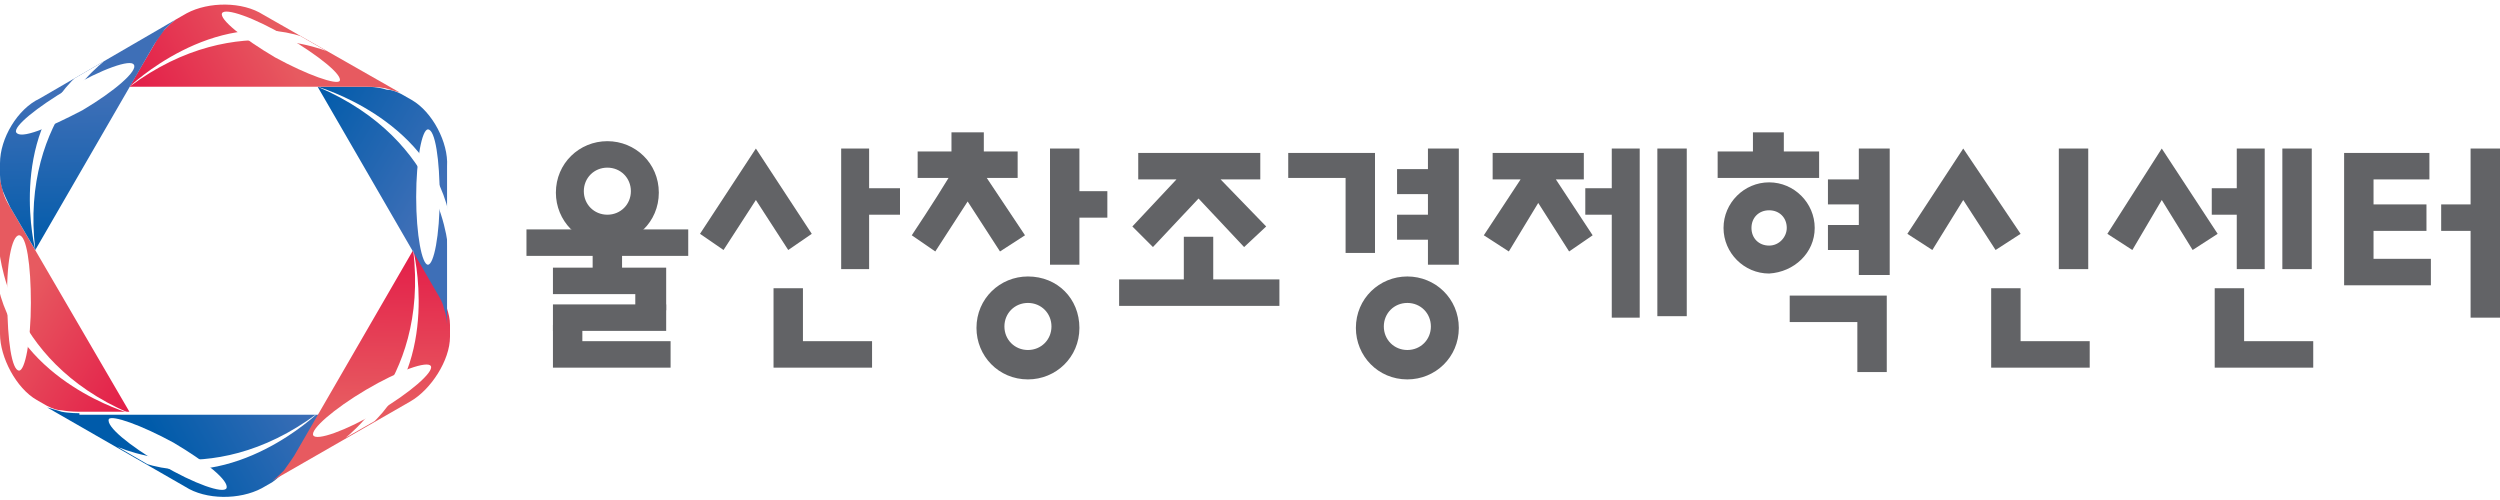 <?xml version="1.0" encoding="utf-8"?>
<!-- Generator: Adobe Illustrator 22.1.0, SVG Export Plug-In . SVG Version: 6.00 Build 0)  -->
<svg version="1.1" id="레이어_1" xmlns="http://www.w3.org/2000/svg" xmlns:xlink="http://www.w3.org/1999/xlink" x="0px"
	 y="0px" viewBox="0 0 170 34" style="enable-background:new 0 0 170 34;" xml:space="preserve">
<style type="text/css">
	.st0{fill:none;}
	.st1{fill:url(#SVGID_1_);}
	.st2{fill:url(#SVGID_2_);}
	.st3{fill:url(#SVGID_3_);}
	.st4{fill:url(#SVGID_4_);}
	.st5{fill:url(#SVGID_5_);}
	.st6{fill:url(#SVGID_6_);}
	.st7{filter:url(#Adobe_OpacityMaskFilter);}
	.st8{filter:url(#Adobe_OpacityMaskFilter_1_);}
	.st9{mask:url(#SVGID_7_);fill:url(#SVGID_8_);}
	.st10{fill:url(#SVGID_9_);}
	.st11{filter:url(#Adobe_OpacityMaskFilter_2_);}
	.st12{filter:url(#Adobe_OpacityMaskFilter_3_);}
	.st13{mask:url(#SVGID_10_);fill:url(#SVGID_11_);}
	.st14{fill:url(#SVGID_12_);}
	.st15{filter:url(#Adobe_OpacityMaskFilter_4_);}
	.st16{filter:url(#Adobe_OpacityMaskFilter_5_);}
	.st17{mask:url(#SVGID_13_);fill:url(#SVGID_14_);}
	.st18{fill:url(#SVGID_15_);}
	.st19{filter:url(#Adobe_OpacityMaskFilter_6_);}
	.st20{filter:url(#Adobe_OpacityMaskFilter_7_);}
	.st21{mask:url(#SVGID_16_);fill:url(#SVGID_17_);}
	.st22{fill:url(#SVGID_18_);}
	.st23{filter:url(#Adobe_OpacityMaskFilter_8_);}
	.st24{filter:url(#Adobe_OpacityMaskFilter_9_);}
	.st25{mask:url(#SVGID_19_);fill:url(#SVGID_20_);}
	.st26{fill:url(#SVGID_21_);}
	.st27{filter:url(#Adobe_OpacityMaskFilter_10_);}
	.st28{filter:url(#Adobe_OpacityMaskFilter_11_);}
	.st29{mask:url(#SVGID_22_);fill:url(#SVGID_23_);}
	.st30{fill:url(#SVGID_24_);}
	.st31{clip-path:url(#SVGID_26_);}
	.st32{fill:#FFFFFF;}
	.st33{fill:#626366;}
</style>
<g>
	<g>
		<g>
			<g>
				<g>
					<g>
						<g>
							<rect x="2.4" y="17" class="st0" width="0" height="0"/>
							<polygon class="st0" points="8.8,28.1 8.8,28.1 21.6,28.1 21.6,28.1 							"/>
							<polygon class="st0" points="2.4,17 2.4,17 8.8,28.1 8.8,28.1 							"/>
							<polygon class="st0" points="8.8,28.1 8.8,28.1 8.8,28.1 8.8,28.1 							"/>
							<polygon class="st0" points="28.1,17 28.1,17 21.6,5.9 21.6,5.9 							"/>
							<polygon class="st0" points="21.6,5.9 21.6,5.9 8.8,5.9 8.8,5.9 							"/>
							<polygon class="st0" points="21.6,5.9 21.6,5.9 21.6,5.9 21.6,5.9 							"/>
							<polygon class="st0" points="8.8,5.9 8.8,5.9 8.8,5.9 8.8,5.9 							"/>
							<rect x="28.1" y="17" class="st0" width="0" height="0"/>
							<polygon class="st0" points="21.6,28.1 21.6,28.1 21.6,28.1 21.6,28.1 							"/>
							<polygon class="st0" points="21.6,28.1 21.6,28.1 28.1,17 28.1,17 							"/>
							<linearGradient id="SVGID_1_" gradientUnits="userSpaceOnUse" x1="10.898" y1="30.144" x2="19.884" y2="25.123">
								<stop  offset="0" style="stop-color:#005BAA"/>
								<stop  offset="1" style="stop-color:#3E6FB7"/>
							</linearGradient>
							<path class="st1" d="M5.4,28.1c0,0-0.7,0-1.2-0.1c-0.3-0.1-0.7-0.2-1-0.3l9.4,5.4c1.4,0.9,3.7,0.9,5.2,0.1l0.7-0.4
								c0.3-0.2,0.6-0.5,0.8-0.7c0.4-0.4,0.7-1,0.7-1l1.7-2.9H5.4z"/>
							<linearGradient id="SVGID_2_" gradientUnits="userSpaceOnUse" x1="24.577" y1="16.849" x2="24.445" y2="27.552">
								<stop  offset="0" style="stop-color:#E31C48"/>
								<stop  offset="1" style="stop-color:#E75A60"/>
							</linearGradient>
							<path class="st2" d="M20,31c0,0-0.4,0.6-0.7,1c-0.2,0.2-0.5,0.5-0.8,0.7l9.4-5.4c1.4-0.8,2.7-2.8,2.7-4.4v-0.8
								c0-0.4-0.1-0.8-0.2-1.1c-0.1-0.5-0.5-1.1-0.5-1.1L28.1,17L20,31z"/>
							<linearGradient id="SVGID_3_" gradientUnits="userSpaceOnUse" x1="19.84" y1="8.868" x2="28.958" y2="14.285">
								<stop  offset="0" style="stop-color:#005BAA"/>
								<stop  offset="1" style="stop-color:#3E6FB7"/>
							</linearGradient>
							<path class="st3" d="M28,6.8l-0.7-0.4c-0.4-0.2-0.7-0.3-1-0.3C25.7,5.9,25,5.9,25,5.9h-3.4l8.1,14c0,0,0.4,0.6,0.5,1.1
								c0.1,0.3,0.2,0.7,0.2,1.1V11.3C30.5,9.7,29.4,7.6,28,6.8z"/>
							<linearGradient id="SVGID_4_" gradientUnits="userSpaceOnUse" x1="10.562" y1="25.248" x2="1.577" y2="19.764">
								<stop  offset="0" style="stop-color:#E31C48"/>
								<stop  offset="1" style="stop-color:#E75A60"/>
							</linearGradient>
							<path class="st4" d="M0.7,14.1c0,0-0.4-0.6-0.5-1.1C0.1,12.6,0,12.3,0,11.9v10.8c0,1.6,1.1,3.7,2.5,4.5l0.7,0.4
								c0.4,0.2,0.7,0.3,1,0.3c0.5,0.1,1.2,0.1,1.2,0.1h3.4L0.7,14.1z"/>
							<linearGradient id="SVGID_5_" gradientUnits="userSpaceOnUse" x1="10.376" y1="8.873" x2="19.56" y2="3.852">
								<stop  offset="0" style="stop-color:#E31C48"/>
								<stop  offset="1" style="stop-color:#E75A60"/>
							</linearGradient>
							<path class="st5" d="M25,5.9c0,0,0.7,0,1.2,0.1c0.3,0.1,0.7,0.2,1,0.3L17.9,1c-1.4-0.9-3.7-0.9-5.2-0.1L12,1.3
								c-0.3,0.2-0.6,0.5-0.8,0.7c-0.4,0.4-0.7,1-0.7,1L8.8,5.9H25z"/>
							<linearGradient id="SVGID_6_" gradientUnits="userSpaceOnUse" x1="6.151" y1="17.109" x2="6.019" y2="6.539">
								<stop  offset="0" style="stop-color:#005BAA"/>
								<stop  offset="1" style="stop-color:#3E6FB7"/>
							</linearGradient>
							<path class="st6" d="M2.7,6.7C1.2,7.4,0,9.4,0,11.1v0.8c0,0.4,0.1,0.8,0.2,1.1c0.2,0.5,0.5,1.1,0.5,1.1L2.4,17l8.1-14
								c0,0,0.4-0.6,0.7-1c0.2-0.2,0.5-0.5,0.8-0.7L2.7,6.7z"/>
						</g>
						<defs>
							<filter id="Adobe_OpacityMaskFilter" filterUnits="userSpaceOnUse" x="15" y="0.7" width="8.1" height="4.9">
								<feFlood  style="flood-color:white;flood-opacity:1" result="back"/>
								<feBlend  in="SourceGraphic" in2="back" mode="normal"/>
							</filter>
						</defs>
						<mask maskUnits="userSpaceOnUse" x="15" y="0.7" width="8.1" height="4.9" id="SVGID_7_">
							<g class="st7">
								<defs>
									<filter id="Adobe_OpacityMaskFilter_1_" filterUnits="userSpaceOnUse" x="15" y="0.7" width="8.1" height="4.9">
										<feFlood  style="flood-color:white;flood-opacity:1" result="back"/>
										<feBlend  in="SourceGraphic" in2="back" mode="normal"/>
									</filter>
								</defs>
								<mask maskUnits="userSpaceOnUse" x="15" y="0.7" width="8.1" height="4.9" id="SVGID_7_">
									<g class="st8">
									</g>
								</mask>
								
									<radialGradient id="SVGID_8_" cx="3132.502" cy="1111.806" r="21.292" gradientTransform="matrix(-1.990000e-02 3.440000e-02 -0.188 -0.109 290.877 16.33)" gradientUnits="userSpaceOnUse">
									<stop  offset="0" style="stop-color:#666666"/>
									<stop  offset="0.229" style="stop-color:#545454"/>
									<stop  offset="0.688" style="stop-color:#242424"/>
									<stop  offset="1" style="stop-color:#000000"/>
								</radialGradient>
								<path class="st9" d="M18.7,3.9c-2.2-1.3-3.8-2.6-3.6-3c0.2-0.4,2.2,0.3,4.4,1.6c2.2,1.3,3.8,2.6,3.6,3
									C22.9,5.8,20.9,5.1,18.7,3.9z"/>
							</g>
						</mask>
						
							<radialGradient id="SVGID_9_" cx="3132.502" cy="1111.806" r="21.292" gradientTransform="matrix(-1.990000e-02 3.440000e-02 -0.188 -0.109 290.877 16.33)" gradientUnits="userSpaceOnUse">
							<stop  offset="0" style="stop-color:#FFFFFF"/>
							<stop  offset="1" style="stop-color:#FFFFFF"/>
						</radialGradient>
						<path class="st10" d="M18.7,3.9c-2.2-1.3-3.8-2.6-3.6-3c0.2-0.4,2.2,0.3,4.4,1.6c2.2,1.3,3.8,2.6,3.6,3
							C22.9,5.8,20.9,5.1,18.7,3.9z"/>
						<defs>
							<filter id="Adobe_OpacityMaskFilter_2_" filterUnits="userSpaceOnUse" x="1.1" y="4.3" width="8.1" height="4.9">
								<feFlood  style="flood-color:white;flood-opacity:1" result="back"/>
								<feBlend  in="SourceGraphic" in2="back" mode="normal"/>
							</filter>
						</defs>
						<mask maskUnits="userSpaceOnUse" x="1.1" y="4.3" width="8.1" height="4.9" id="SVGID_10_">
							<g class="st11">
								<defs>
									<filter id="Adobe_OpacityMaskFilter_3_" filterUnits="userSpaceOnUse" x="1.1" y="4.3" width="8.1" height="4.9">
										<feFlood  style="flood-color:white;flood-opacity:1" result="back"/>
										<feBlend  in="SourceGraphic" in2="back" mode="normal"/>
									</filter>
								</defs>
								<mask maskUnits="userSpaceOnUse" x="1.1" y="4.3" width="8.1" height="4.9" id="SVGID_10_">
									<g class="st12">
									</g>
								</mask>
								
									<radialGradient id="SVGID_11_" cx="-66103.078" cy="5985.851" r="21.308" gradientTransform="matrix(1.980000e-02 3.440000e-02 -0.188 0.109 2441.709 1630.015)" gradientUnits="userSpaceOnUse">
									<stop  offset="0" style="stop-color:#666666"/>
									<stop  offset="0.229" style="stop-color:#545454"/>
									<stop  offset="0.688" style="stop-color:#242424"/>
									<stop  offset="1" style="stop-color:#000000"/>
								</radialGradient>
								<path class="st13" d="M5.6,7.5C3.3,8.7,1.4,9.5,1.1,9C0.9,8.6,2.5,7.3,4.7,6c2.2-1.3,4.2-2,4.4-1.6C9.4,4.8,7.8,6.2,5.6,7.5
									z"/>
							</g>
						</mask>
						
							<radialGradient id="SVGID_12_" cx="-66103.078" cy="5985.851" r="21.308" gradientTransform="matrix(1.980000e-02 3.440000e-02 -0.188 0.109 2441.709 1630.015)" gradientUnits="userSpaceOnUse">
							<stop  offset="0" style="stop-color:#FFFFFF"/>
							<stop  offset="1" style="stop-color:#FFFFFF"/>
						</radialGradient>
						<path class="st14" d="M5.6,7.5C3.3,8.7,1.4,9.5,1.1,9C0.9,8.6,2.5,7.3,4.7,6c2.2-1.3,4.2-2,4.4-1.6C9.4,4.8,7.8,6.2,5.6,7.5z"
							/>
						<defs>
							<filter id="Adobe_OpacityMaskFilter_4_" filterUnits="userSpaceOnUse" x="0.4" y="16" width="1.7" height="9.3">
								<feFlood  style="flood-color:white;flood-opacity:1" result="back"/>
								<feBlend  in="SourceGraphic" in2="back" mode="normal"/>
							</filter>
						</defs>
						<mask maskUnits="userSpaceOnUse" x="0.4" y="16" width="1.7" height="9.3" id="SVGID_13_">
							<g class="st15">
								<defs>
									<filter id="Adobe_OpacityMaskFilter_5_" filterUnits="userSpaceOnUse" x="0.4" y="16" width="1.7" height="9.3">
										<feFlood  style="flood-color:white;flood-opacity:1" result="back"/>
										<feBlend  in="SourceGraphic" in2="back" mode="normal"/>
									</filter>
								</defs>
								<mask maskUnits="userSpaceOnUse" x="0.4" y="16" width="1.7" height="9.3" id="SVGID_13_">
									<g class="st16">
									</g>
								</mask>
								
									<radialGradient id="SVGID_14_" cx="-123779.609" cy="-2549.47" r="21.303" gradientTransform="matrix(3.970000e-02 0 0 0.218 4915.338 575.372)" gradientUnits="userSpaceOnUse">
									<stop  offset="0" style="stop-color:#666666"/>
									<stop  offset="0.229" style="stop-color:#545454"/>
									<stop  offset="0.688" style="stop-color:#242424"/>
									<stop  offset="1" style="stop-color:#000000"/>
								</radialGradient>
								<path class="st17" d="M2.1,20.6c0,2.6-0.4,4.6-0.8,4.6c-0.5,0-0.8-2.1-0.8-4.6C0.4,18,0.8,16,1.3,16C1.8,16,2.1,18,2.1,20.6
									z"/>
							</g>
						</mask>
						
							<radialGradient id="SVGID_15_" cx="-123779.609" cy="-2549.47" r="21.303" gradientTransform="matrix(3.970000e-02 0 0 0.218 4915.338 575.372)" gradientUnits="userSpaceOnUse">
							<stop  offset="0" style="stop-color:#FFFFFF"/>
							<stop  offset="1" style="stop-color:#FFFFFF"/>
						</radialGradient>
						<path class="st18" d="M2.1,20.6c0,2.6-0.4,4.6-0.8,4.6c-0.5,0-0.8-2.1-0.8-4.6C0.4,18,0.8,16,1.3,16C1.8,16,2.1,18,2.1,20.6z"
							/>
						<defs>
							<filter id="Adobe_OpacityMaskFilter_6_" filterUnits="userSpaceOnUse" x="7.3" y="28.4" width="8.1" height="4.9">
								<feFlood  style="flood-color:white;flood-opacity:1" result="back"/>
								<feBlend  in="SourceGraphic" in2="back" mode="normal"/>
							</filter>
						</defs>
						<mask maskUnits="userSpaceOnUse" x="7.3" y="28.4" width="8.1" height="4.9" id="SVGID_16_">
							<g class="st19">
								<defs>
									<filter id="Adobe_OpacityMaskFilter_7_" filterUnits="userSpaceOnUse" x="7.3" y="28.4" width="8.1" height="4.9">
										<feFlood  style="flood-color:white;flood-opacity:1" result="back"/>
										<feBlend  in="SourceGraphic" in2="back" mode="normal"/>
									</filter>
								</defs>
								<mask maskUnits="userSpaceOnUse" x="7.3" y="28.4" width="8.1" height="4.9" id="SVGID_16_">
									<g class="st20">
									</g>
								</mask>
								
									<radialGradient id="SVGID_17_" cx="-112086.586" cy="-15903.565" r="21.293" gradientTransform="matrix(1.990000e-02 -3.440000e-02 0.188 0.109 5238.137 -2094.594)" gradientUnits="userSpaceOnUse">
									<stop  offset="0" style="stop-color:#666666"/>
									<stop  offset="0.229" style="stop-color:#545454"/>
									<stop  offset="0.688" style="stop-color:#242424"/>
									<stop  offset="1" style="stop-color:#000000"/>
								</radialGradient>
								<path class="st21" d="M11.8,30.1c2.2,1.3,3.8,2.6,3.6,3.1c-0.2,0.4-2.2-0.3-4.4-1.6c-2.2-1.3-3.8-2.6-3.6-3.1
									C7.6,28.2,9.6,28.9,11.8,30.1z"/>
							</g>
						</mask>
						
							<radialGradient id="SVGID_18_" cx="-112086.586" cy="-15903.565" r="21.293" gradientTransform="matrix(1.990000e-02 -3.440000e-02 0.188 0.109 5238.137 -2094.594)" gradientUnits="userSpaceOnUse">
							<stop  offset="0" style="stop-color:#FFFFFF"/>
							<stop  offset="1" style="stop-color:#FFFFFF"/>
						</radialGradient>
						<path class="st22" d="M11.8,30.1c2.2,1.3,3.8,2.6,3.6,3.1c-0.2,0.4-2.2-0.3-4.4-1.6c-2.2-1.3-3.8-2.6-3.6-3.1
							C7.6,28.2,9.6,28.9,11.8,30.1z"/>
						<defs>
							<filter id="Adobe_OpacityMaskFilter_8_" filterUnits="userSpaceOnUse" x="21.3" y="24.8" width="8.1" height="4.9">
								<feFlood  style="flood-color:white;flood-opacity:1" result="back"/>
								<feBlend  in="SourceGraphic" in2="back" mode="normal"/>
							</filter>
						</defs>
						<mask maskUnits="userSpaceOnUse" x="21.3" y="24.8" width="8.1" height="4.9" id="SVGID_19_">
							<g class="st23">
								<defs>
									<filter id="Adobe_OpacityMaskFilter_9_" filterUnits="userSpaceOnUse" x="21.3" y="24.8" width="8.1" height="4.9">
										<feFlood  style="flood-color:white;flood-opacity:1" result="back"/>
										<feBlend  in="SourceGraphic" in2="back" mode="normal"/>
									</filter>
								</defs>
								<mask maskUnits="userSpaceOnUse" x="21.3" y="24.8" width="8.1" height="4.9" id="SVGID_19_">
									<g class="st24">
									</g>
								</mask>
								
									<radialGradient id="SVGID_20_" cx="-42966.715" cy="-20768.141" r="21.308" gradientTransform="matrix(-1.980000e-02 -3.440000e-02 0.188 -0.109 3087.301 -3708.282)" gradientUnits="userSpaceOnUse">
									<stop  offset="0" style="stop-color:#666666"/>
									<stop  offset="0.229" style="stop-color:#545454"/>
									<stop  offset="0.688" style="stop-color:#242424"/>
									<stop  offset="1" style="stop-color:#000000"/>
								</radialGradient>
								<path class="st25" d="M24.9,26.5c2.2-1.3,4.2-2,4.4-1.6c0.2,0.4-1.4,1.8-3.6,3.1c-2.2,1.3-4.2,2-4.4,1.6
									C21.1,29.2,22.7,27.8,24.9,26.5z"/>
							</g>
						</mask>
						
							<radialGradient id="SVGID_21_" cx="-42966.715" cy="-20768.141" r="21.308" gradientTransform="matrix(-1.980000e-02 -3.440000e-02 0.188 -0.109 3087.301 -3708.282)" gradientUnits="userSpaceOnUse">
							<stop  offset="0" style="stop-color:#FFFFFF"/>
							<stop  offset="1" style="stop-color:#FFFFFF"/>
						</radialGradient>
						<path class="st26" d="M24.9,26.5c2.2-1.3,4.2-2,4.4-1.6c0.2,0.4-1.4,1.8-3.6,3.1c-2.2,1.3-4.2,2-4.4,1.6
							C21.1,29.2,22.7,27.8,24.9,26.5z"/>
						<defs>
							<filter id="Adobe_OpacityMaskFilter_10_" filterUnits="userSpaceOnUse" x="28.3" y="8.8" width="1.7" height="9.3">
								<feFlood  style="flood-color:white;flood-opacity:1" result="back"/>
								<feBlend  in="SourceGraphic" in2="back" mode="normal"/>
							</filter>
						</defs>
						<mask maskUnits="userSpaceOnUse" x="28.3" y="8.8" width="1.7" height="9.3" id="SVGID_22_">
							<g class="st27">
								<defs>
									<filter id="Adobe_OpacityMaskFilter_11_" filterUnits="userSpaceOnUse" x="28.3" y="8.8" width="1.7" height="9.3">
										<feFlood  style="flood-color:white;flood-opacity:1" result="back"/>
										<feBlend  in="SourceGraphic" in2="back" mode="normal"/>
									</filter>
								</defs>
								<mask maskUnits="userSpaceOnUse" x="28.3" y="8.8" width="1.7" height="9.3" id="SVGID_22_">
									<g class="st28">
									</g>
								</mask>
								
									<radialGradient id="SVGID_23_" cx="14722.954" cy="-12256.571" r="21.302" gradientTransform="matrix(-3.970000e-02 0 0 -0.218 613.672 -2653.637)" gradientUnits="userSpaceOnUse">
									<stop  offset="0" style="stop-color:#666666"/>
									<stop  offset="0.229" style="stop-color:#545454"/>
									<stop  offset="0.688" style="stop-color:#242424"/>
									<stop  offset="1" style="stop-color:#000000"/>
								</radialGradient>
								<path class="st29" d="M28.3,13.4c0-2.6,0.4-4.6,0.8-4.6c0.5,0,0.8,2.1,0.8,4.6c0,2.6-0.4,4.6-0.8,4.6
									C28.7,18,28.3,16,28.3,13.4z"/>
							</g>
						</mask>
						
							<radialGradient id="SVGID_24_" cx="14722.954" cy="-12256.571" r="21.302" gradientTransform="matrix(-3.970000e-02 0 0 -0.218 613.672 -2653.637)" gradientUnits="userSpaceOnUse">
							<stop  offset="0" style="stop-color:#FFFFFF"/>
							<stop  offset="1" style="stop-color:#FFFFFF"/>
						</radialGradient>
						<path class="st30" d="M28.3,13.4c0-2.6,0.4-4.6,0.8-4.6c0.5,0,0.8,2.1,0.8,4.6c0,2.6-0.4,4.6-0.8,4.6
							C28.7,18,28.3,16,28.3,13.4z"/>
						<g>
							<defs>
								<path id="SVGID_25_" d="M28,6.8L17.9,1c-1.4-0.9-3.7-0.9-5.2-0.1L2.7,6.7C1.2,7.4,0,9.4,0,11.1v11.6c0,1.6,1.1,3.7,2.5,4.5
									L12.5,33c1.4,0.9,3.7,0.9,5.2,0.1l10.1-5.8c1.4-0.8,2.7-2.8,2.7-4.4V11.3C30.5,9.7,29.4,7.6,28,6.8z"/>
							</defs>
							<clipPath id="SVGID_26_">
								<use xlink:href="#SVGID_25_"  style="overflow:visible;"/>
							</clipPath>
							<g class="st31">
								<path class="st32" d="M2.4,17c0,0-1.9-7.5,2.9-11.9l2.4-1.4C7.7,3.7,1.3,7.7,2.4,17z"/>
								<path class="st32" d="M8.8,28.1c0,0-7.4-2.1-8.9-8.5l0-2.8C0,16.9,0.2,24.4,8.8,28.1z"/>
								<path class="st32" d="M21.6,28.1c0,0-5.6,5.4-11.8,3.4l-2.4-1.4C7.5,30.2,14.1,33.7,21.6,28.1z"/>
								<path class="st32" d="M28.1,17c0,0,1.9,7.5-2.9,11.9l-2.4,1.4C22.8,30.3,29.2,26.3,28.1,17z"/>
								<path class="st32" d="M21.6,5.9c0,0,7.4,2.1,8.9,8.5l0,2.8C30.5,17.1,30.3,9.6,21.6,5.9z"/>
								<path class="st32" d="M8.8,5.9c0,0,5.6-5.4,11.8-3.4L23,3.8C23,3.8,16.3,0.3,8.8,5.9z"/>
							</g>
						</g>
					</g>
				</g>
			</g>
		</g>
	</g>
	<g>
		<g>
			<g>
				<g>
					<g>
						<polygon class="st33" points="93.5,17.2 93.5,10.4 87.6,10.4 87.6,12.1 91.5,12.1 91.5,17.2 						"/>
						<polygon class="st33" points="152.1,18.3 154,18.3 154,10.1 152.1,10.1 152.1,12.8 150.4,12.8 150.4,14.6 152.1,14.6 						
							"/>
						<rect x="140" y="10.1" class="st33" width="2" height="8.2"/>
						<rect x="155.2" y="10.1" class="st33" width="2" height="8.2"/>
						<polygon class="st33" points="126.4,12.2 124.3,12.2 124.3,13.9 126.4,13.9 126.4,15.3 124.3,15.3 124.3,17 126.4,17 
							126.4,18.7 128.5,18.7 128.5,10.1 126.4,10.1 						"/>
						<path class="st33" d="M95.7,18.8c-1.9,0-3.5,1.5-3.5,3.5c0,1.9,1.5,3.5,3.5,3.5c1.9,0,3.5-1.5,3.5-3.5
							C99.2,20.3,97.6,18.8,95.7,18.8z M95.7,23.8c-0.9,0-1.6-0.7-1.6-1.6c0-0.9,0.7-1.6,1.6-1.6c0.9,0,1.6,0.7,1.6,1.6
							C97.3,23.1,96.6,23.8,95.7,23.8z"/>
						<polygon class="st33" points="137.4,15.9 133.5,10.1 129.7,15.9 131.4,17 133.5,13.6 135.7,17 						"/>
						<polygon class="st33" points="137.4,19.6 135.4,19.6 135.4,25 142.1,25 142.1,23.2 137.4,23.2 						"/>
						<polygon class="st33" points="168,10.1 168,13.9 166,13.9 166,15.7 168,15.7 168,21.6 170,21.6 170,10.1 						"/>
						<polygon class="st33" points="152.6,19.6 150.6,19.6 150.6,25 157.3,25 157.3,23.2 152.6,23.2 						"/>
						<polygon class="st33" points="161.4,15.7 165,15.7 165,13.9 161.4,13.9 161.4,12.2 165.2,12.2 165.2,10.4 159.4,10.4 
							159.4,19.4 165.3,19.4 165.3,17.6 161.4,17.6 						"/>
						<polygon class="st33" points="147,10.1 143.3,15.9 145,17 147,13.6 149.1,17 150.8,15.9 						"/>
						<polygon class="st33" points="107.7,12.2 107.7,10.4 101.5,10.4 101.5,12.2 103.4,12.2 100.9,16 102.6,17.1 104.6,13.8 
							106.7,17.1 108.3,16 105.8,12.2 						"/>
						<polygon class="st33" points="109.6,12.8 107.8,12.8 107.8,14.6 109.6,14.6 109.6,21.6 111.5,21.6 111.5,10.1 109.6,10.1 
													"/>
						<polygon class="st33" points="97.1,11.5 95,11.5 95,13.2 97.1,13.2 97.1,14.6 95,14.6 95,16.3 97.1,16.3 97.1,18 99.2,18 
							99.2,10.1 97.1,10.1 						"/>
						<rect x="112.7" y="10.1" class="st33" width="2" height="11.4"/>
						<polygon class="st33" points="121.7,21.9 126.3,21.9 126.3,25.3 128.3,25.3 128.3,20.1 121.7,20.1 						"/>
						<path class="st33" d="M123.4,15.5c0-1.7-1.4-3.1-3.1-3.1c-1.7,0-3.1,1.4-3.1,3.1c0,1.7,1.4,3.1,3.1,3.1
							C122,18.5,123.4,17.2,123.4,15.5z M120.3,16.7c-0.7,0-1.2-0.5-1.2-1.2c0-0.7,0.5-1.2,1.2-1.2c0.7,0,1.2,0.5,1.2,1.2
							C121.5,16.1,121,16.7,120.3,16.7z"/>
						<polygon class="st33" points="123.7,10.3 121.3,10.3 121.3,9 119.2,9 119.2,10.3 116.8,10.3 116.8,12.1 123.7,12.1 						"/>
					</g>
				</g>
			</g>
		</g>
		<path class="st33" d="M69.9,18.8c-1.9,0-3.5,1.5-3.5,3.5c0,1.9,1.5,3.5,3.5,3.5c1.9,0,3.5-1.5,3.5-3.5
			C73.4,20.3,71.9,18.8,69.9,18.8z M69.9,23.8c-0.9,0-1.6-0.7-1.6-1.6c0-0.9,0.7-1.6,1.6-1.6c0.9,0,1.6,0.7,1.6,1.6
			C71.5,23.1,70.8,23.8,69.9,23.8z"/>
		<polygon class="st33" points="73.4,10.1 71.4,10.1 71.4,18 73.4,18 73.4,14.8 75.3,14.8 75.3,13 73.4,13 		"/>
		<polygon class="st33" points="82.5,16.1 80.5,16.1 80.5,19 76.1,19 76.1,20.8 87,20.8 87,19 82.5,19 		"/>
		<polygon class="st33" points="78.4,16.8 81.5,13.5 84.6,16.8 86.1,15.4 83,12.2 85.7,12.2 85.7,10.4 77.4,10.4 77.4,12.2 80,12.2 
			77,15.4 		"/>
		<path class="st33" d="M69.7,16l-2.6-3.9h2.1v-1.8h-2.3V9h-2.2v1.3h-2.3v1.8h2.1C63.6,13.6,62,16,62,16l1.6,1.1l2.2-3.4l2.2,3.4
			L69.7,16z"/>
		<polygon class="st33" points="54.6,19.6 52.6,19.6 52.6,25 59.3,25 59.3,23.2 54.6,23.2 		"/>
		<polygon class="st33" points="59.1,18.3 57.2,18.3 57.2,10.1 59.1,10.1 59.1,12.8 61.2,12.8 61.2,14.6 59.1,14.6 		"/>
		<polygon class="st33" points="55.2,15.9 51.4,10.1 47.6,15.9 49.2,17 51.4,13.6 53.6,17 		"/>
		<g>
			<g>
				<g>
					<g>
						<g>
							<polygon class="st33" points="37.6,20 43.2,20 43.2,21.1 45.3,21.1 45.3,18.2 37.6,18.2 							"/>
						</g>
					</g>
					<g>
						<g>
							<polygon class="st33" points="45.6,23.2 39.6,23.2 39.6,22.1 37.6,22.1 37.6,25 45.6,25 							"/>
						</g>
					</g>
					<polygon class="st33" points="42.3,18.8 40.3,18.8 40.3,17.4 35.8,17.4 35.8,15.6 46.8,15.6 46.8,17.4 42.3,17.4 					"/>
				</g>
			</g>
			<rect x="37.6" y="20.7" class="st33" width="7.7" height="1.8"/>
		</g>
		<path class="st33" d="M41.3,9.6c-1.9,0-3.5,1.5-3.5,3.5c0,1.9,1.5,3.5,3.5,3.5c1.9,0,3.5-1.5,3.5-3.5C44.8,11.1,43.2,9.6,41.3,9.6
			z M41.3,14.6c-0.9,0-1.6-0.7-1.6-1.6c0-0.9,0.7-1.6,1.6-1.6c0.9,0,1.6,0.7,1.6,1.6C42.9,13.9,42.2,14.6,41.3,14.6z"/>
	</g>
</g>
</svg>
